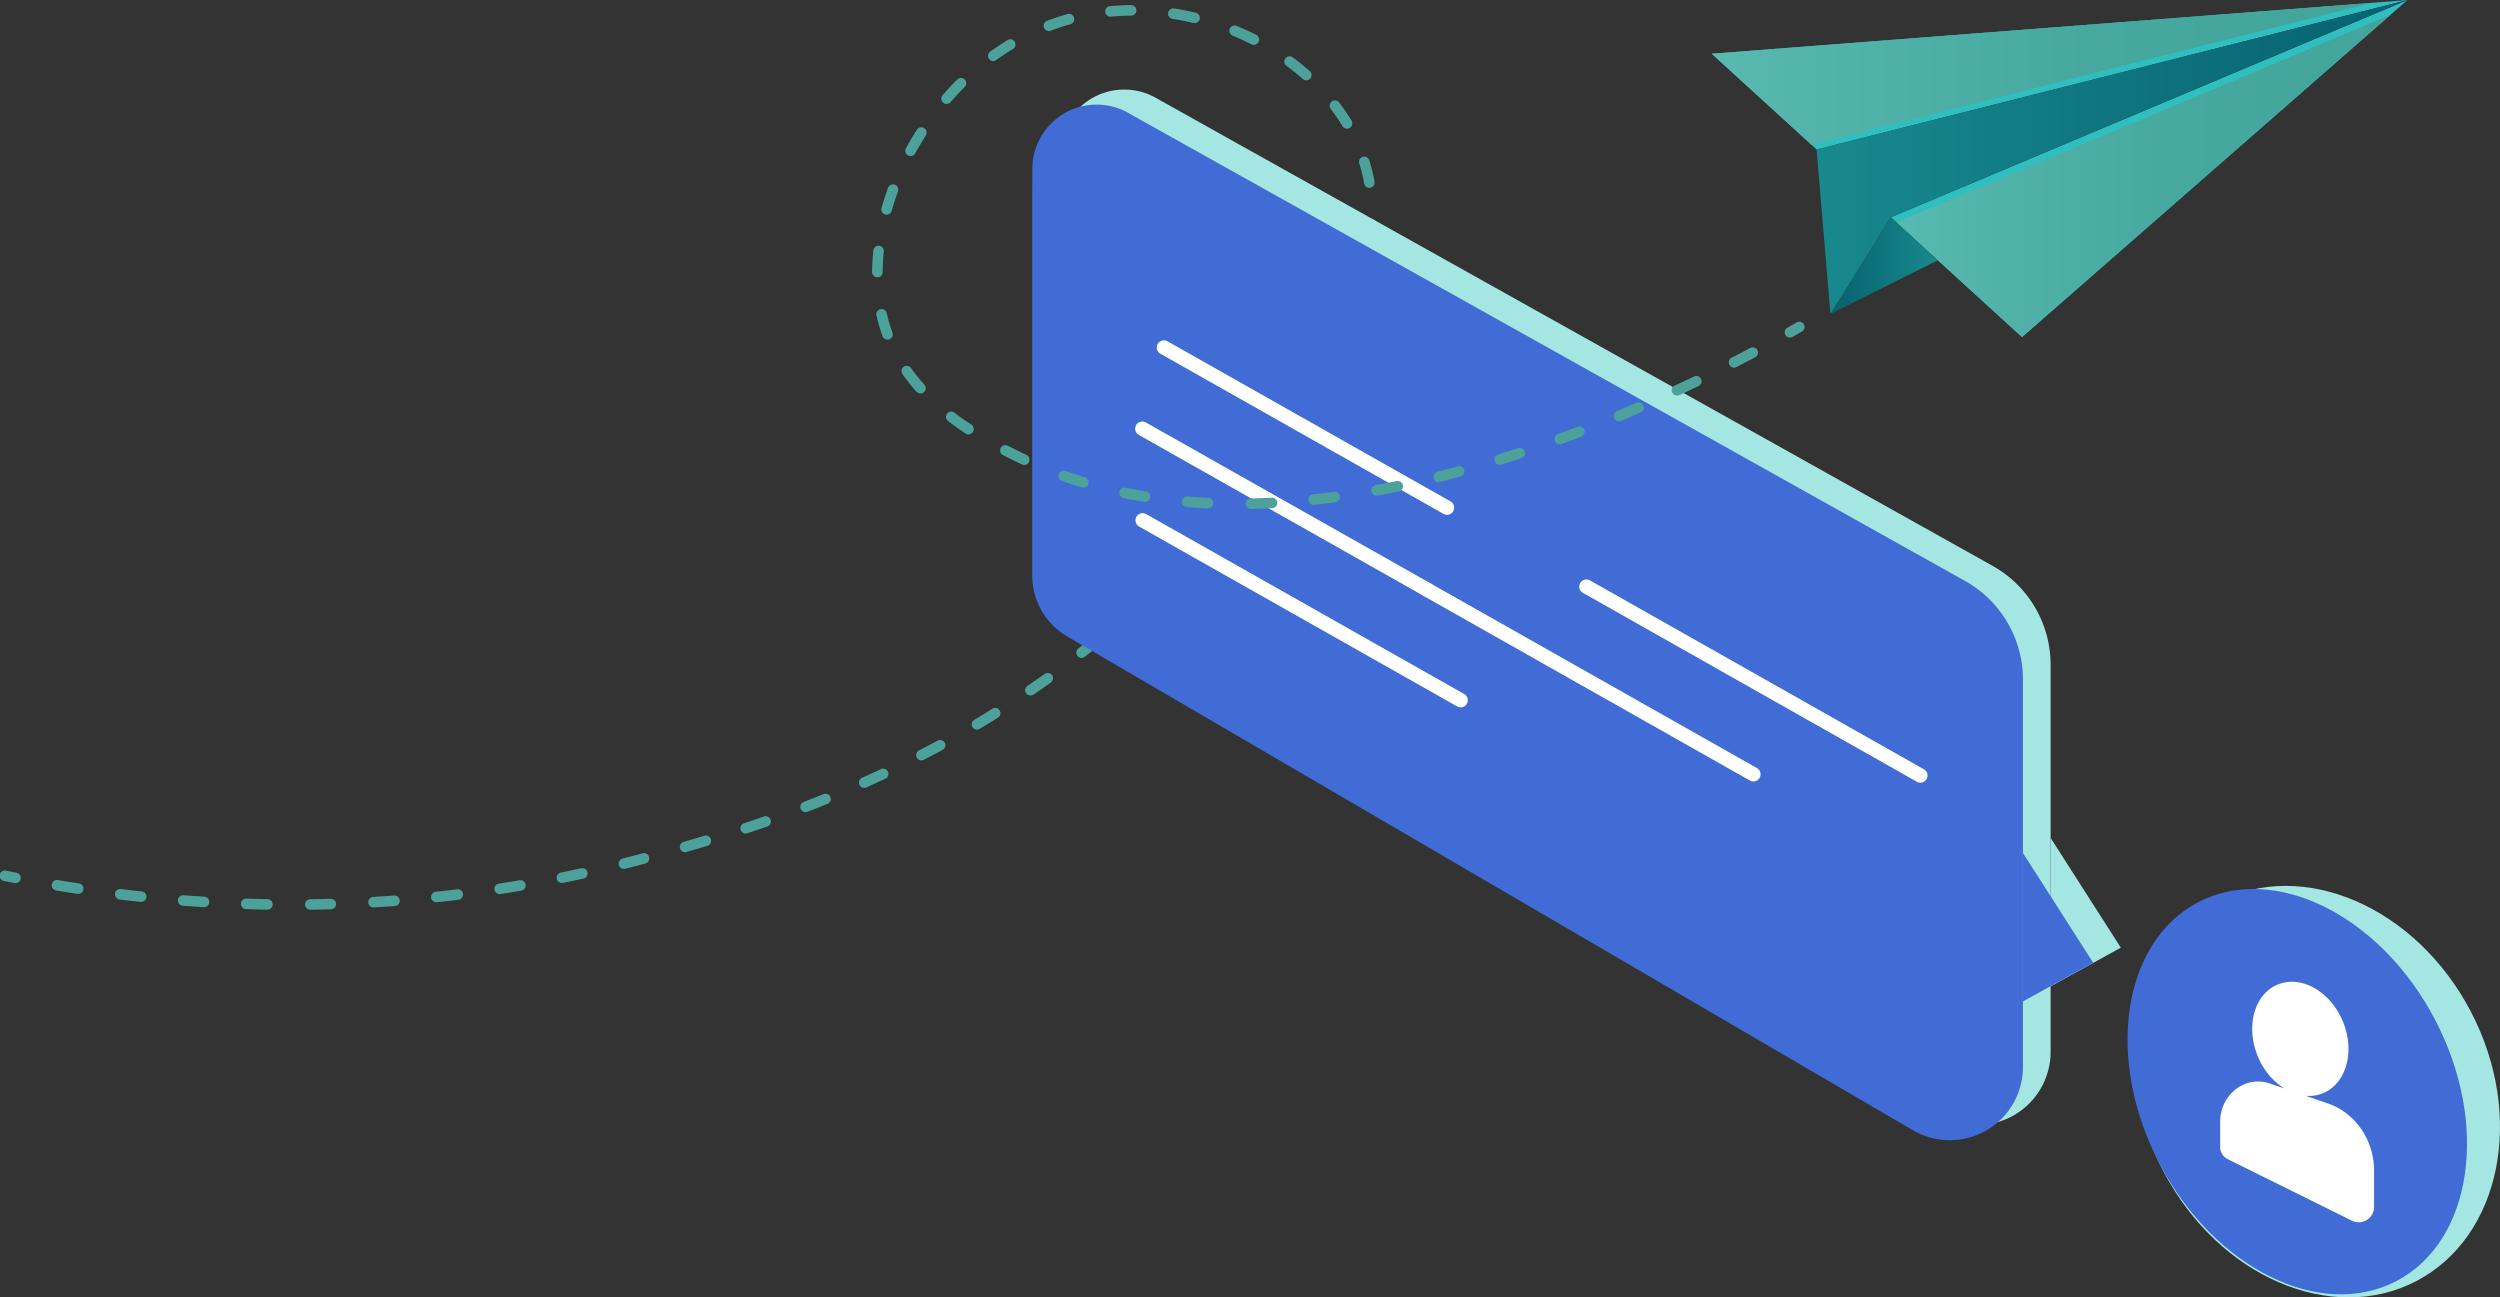 <svg xmlns="http://www.w3.org/2000/svg" xmlns:xlink="http://www.w3.org/1999/xlink" viewBox="0 0 838.37 435.06"><rect x="0" y="0" width="838.37" height="435.06" fill="#333333" stroke="none"/><defs><style>.cls-1{fill:#4da19b;}.cls-2{fill:#30bfbf;}.cls-3{fill:url(#linear-gradient);}.cls-4{fill:url(#linear-gradient-2);}.cls-5{fill:url(#linear-gradient-3);}.cls-6{fill:url(#linear-gradient-4);}.cls-7{fill:#a4e6e2;}.cls-8{fill:#416cd5;}.cls-9{fill:#fff;}</style><linearGradient id="linear-gradient" x1="1540.06" y1="24.72" x2="1761.54" y2="24.72" gradientTransform="translate(-966.03)" gradientUnits="userSpaceOnUse"><stop offset="0" stop-color="#58bab1"/><stop offset="0.17" stop-color="#51b3aa"/><stop offset="0.57" stop-color="#46a89f"/><stop offset="1" stop-color="#42a49b"/></linearGradient><linearGradient id="linear-gradient-2" x1="1602.04" y1="58.98" x2="1767.73" y2="58.98" xlink:href="#linear-gradient"/><linearGradient id="linear-gradient-3" x1="1579.87" y1="89.06" x2="1615.9" y2="89.06" gradientTransform="translate(-966.03)" gradientUnits="userSpaceOnUse"><stop offset="0" stop-color="#06616f"/><stop offset="1" stop-color="#18898e"/></linearGradient><linearGradient id="linear-gradient-4" x1="1575.23" y1="52.63" x2="1773.32" y2="52.63" gradientTransform="translate(-966.03)" gradientUnits="userSpaceOnUse"><stop offset="0" stop-color="#18898e"/><stop offset="1" stop-color="#06616f"/></linearGradient></defs><title>contacto</title><g id="Réteg_2" data-name="Réteg 2"><g id="Réteg_1" data-name="Réteg 1"><path class="cls-1" d="M362.7,220.63a1.77,1.77,0,0,1-1.09-3.15c1.84-1.45,3.69-2.94,5.49-4.43a1.77,1.77,0,1,1,2.25,2.72c-1.82,1.51-3.69,3-5.55,4.48A1.75,1.75,0,0,1,362.7,220.63Z"/><path class="cls-1" d="M378.94,206.89a1.75,1.75,0,0,1-1.3-.58,1.77,1.77,0,0,1,.11-2.5c1.73-1.56,3.46-3.18,5.17-4.8a1.76,1.76,0,0,1,2.43,2.56c-1.72,1.64-3.48,3.27-5.22,4.86A1.8,1.8,0,0,1,378.94,206.89Z"/><path class="cls-1" d="M394.16,192a1.72,1.72,0,0,1-1.21-.49,1.76,1.76,0,0,1-.07-2.49c1.63-1.71,3.24-3.44,4.8-5.17a1.77,1.77,0,1,1,2.62,2.38c-1.58,1.74-3.22,3.5-4.86,5.22A1.73,1.73,0,0,1,394.16,192Z"/><path class="cls-1" d="M408.25,176.09a1.76,1.76,0,0,1-1.36-2.89c1.43-1.74,2.87-3.54,4.29-5.35l.12-.15a1.77,1.77,0,1,1,2.78,2.18L414,170c-1.44,1.85-2.9,3.67-4.35,5.43A1.76,1.76,0,0,1,408.25,176.09Z"/><path class="cls-1" d="M421.37,159.33a1.77,1.77,0,0,1-1.4-2.84c1.39-1.84,2.81-3.73,4.24-5.66a1.76,1.76,0,0,1,2.84,2.09c-1.44,2-2.86,3.86-4.27,5.71A1.76,1.76,0,0,1,421.37,159.33Z"/><path class="cls-1" d="M433.83,142.06a1.73,1.73,0,0,1-1-.31,1.77,1.77,0,0,1-.48-2.45c1.35-2,2.65-4,3.88-5.89a1.77,1.77,0,1,1,3,1.9c-1.25,1.95-2.57,3.95-3.93,6A1.78,1.78,0,0,1,433.83,142.06Z"/><path class="cls-1" d="M445,123.93a1.77,1.77,0,0,1-1.55-2.61c1.15-2.1,2.25-4.19,3.26-6.23a1.77,1.77,0,0,1,3.16,1.58c-1,2.07-2.15,4.21-3.33,6.35A1.76,1.76,0,0,1,445,123.93Z"/><path class="cls-1" d="M454,104.66a1.66,1.66,0,0,1-.62-.11,1.78,1.78,0,0,1-1-2.28c.84-2.22,1.6-4.44,2.27-6.6a1.76,1.76,0,1,1,3.37,1c-.68,2.23-1.47,4.52-2.33,6.81A1.77,1.77,0,0,1,454,104.66Z"/><path class="cls-1" d="M459.44,84.14l-.25,0a1.76,1.76,0,0,1-1.5-2c.33-2.33.55-4.64.66-6.89a1.79,1.79,0,0,1,1.84-1.68,1.75,1.75,0,0,1,1.68,1.84c-.1,2.36-.33,4.79-.68,7.23A1.77,1.77,0,0,1,459.44,84.14Z"/><polygon class="cls-2" points="807.29 0.02 609.2 50.14 607.43 48.51 574.03 18.02 795.51 0.94 807.29 0.02"/><polygon class="cls-3" points="795.51 0.94 607.43 48.51 574.03 18.02 795.51 0.94"/><polygon class="cls-2" points="807.29 0.02 801.7 4.92 678.07 113.04 649.87 87.28 636 74.61 634.08 72.86 807.29 0.02"/><polygon class="cls-4" points="801.7 4.92 678.07 113.04 649.87 87.28 636 74.61 801.7 4.92"/><polygon class="cls-5" points="649.87 87.28 613.83 105.26 634.08 72.86 635.97 74.59 649.87 87.28"/><polygon class="cls-6" points="609.2 50.14 807.29 0 634.08 72.86 613.83 105.26 609.2 50.14"/><ellipse class="cls-7" cx="777.09" cy="366.07" rx="58.08" ry="71.69" transform="translate(-81.12 402.89) rotate(-27.68)"/><ellipse class="cls-8" cx="770.38" cy="366.07" rx="52.13" ry="71.69" transform="translate(-81.88 399.78) rotate(-27.68)"/><path class="cls-7" d="M355.44,65.92v122a23.67,23.67,0,0,0,11.73,20.43L650.78,373.9a24.52,24.52,0,0,0,36.89-21.18V222.9a38,38,0,0,0-19.41-33.12l-280.72-157a21.57,21.57,0,0,0-32.1,18.82Z"/><polygon class="cls-7" points="687.67 281 711.21 317.79 687.67 330.78 687.67 281"/><path class="cls-8" d="M346.16,71v122a23.67,23.67,0,0,0,11.73,20.43l283.6,165.59a24.53,24.53,0,0,0,36.9-21.18V227.94A37.93,37.93,0,0,0,659,194.83l-280.71-157a21.57,21.57,0,0,0-32.1,18.83Z"/><path class="cls-9" d="M644,262.47a2.39,2.39,0,0,1-1.18-.31l-112-63.35a2.4,2.4,0,1,1,2.36-4.18l112,63.35a2.4,2.4,0,0,1-1.18,4.49Z"/><path class="cls-9" d="M485.26,172.65a2.28,2.28,0,0,1-1.18-.32l-94.93-53.7a2.4,2.4,0,0,1,2.37-4.18l94.92,53.7a2.41,2.41,0,0,1-1.18,4.5Z"/><path class="cls-9" d="M489.85,237.22a2.42,2.42,0,0,1-1.18-.31L382,176.58a2.4,2.4,0,1,1,2.37-4.18L491,232.73a2.4,2.4,0,0,1-1.19,4.49Z"/><path class="cls-9" d="M588,262.06a2.39,2.39,0,0,1-1.18-.31l-109.43-61.9a2.41,2.41,0,0,1,2.37-4.19l109.42,61.91a2.4,2.4,0,0,1-1.18,4.49Z"/><path class="cls-9" d="M478.61,200.16a2.42,2.42,0,0,1-1.18-.31l-95.53-54a2.4,2.4,0,0,1,2.37-4.18l95.53,54a2.41,2.41,0,0,1-1.19,4.5Z"/><polygon class="cls-8" points="678.39 286.04 701.93 322.84 678.39 335.82 678.39 286.04"/><path class="cls-9" d="M780.56,370l-7.32-2.51a12.56,12.56,0,0,0,5.83-.91c7.85-3.31,10.78-14.13,6.55-24.17s-14-15.52-21.87-12.21S753,344.31,757.2,354.35A23,23,0,0,0,766,365l-4.85-1.66c-8.21-2.81-16.62,3.69-16.62,12.85v8.47a4.47,4.47,0,0,0,2.41,4l41.91,20.76a5.15,5.15,0,0,0,7.29-4.92v-11.8C796.18,382.35,789.87,373.16,780.56,370Z"/><path class="cls-1" d="M600.24,113.21a1.77,1.77,0,0,1-.86-3.31l3.06-1.74a1.77,1.77,0,1,1,1.75,3.07L601.11,113A1.8,1.8,0,0,1,600.24,113.21Z"/><path class="cls-1" d="M103.94,305.08a1.77,1.77,0,0,1,0-3.53c2.34,0,4.69-.08,7.07-.15a1.77,1.77,0,0,1,.1,3.53c-2.39.07-4.77.12-7.12.15Z"/><path class="cls-1" d="M89.75,305.05h0c-2.39,0-4.77-.1-7.12-.17a1.77,1.77,0,1,1,.12-3.53q3.5.11,7.06.17a1.77,1.77,0,0,1,0,3.53Z"/><path class="cls-1" d="M125.2,304.31a1.77,1.77,0,0,1-.1-3.53q3.5-.21,7.05-.47a1.76,1.76,0,0,1,.26,3.52q-3.57.27-7.11.48Z"/><path class="cls-1" d="M68.49,304.22h-.11c-2.4-.14-4.77-.31-7.1-.49a1.75,1.75,0,0,1-1.63-1.89,1.78,1.78,0,0,1,1.89-1.63q3.49.27,7.06.49a1.77,1.77,0,0,1-.11,3.53Z"/><path class="cls-1" d="M146.41,302.56a1.76,1.76,0,0,1-.19-3.52c2.33-.25,4.67-.51,7-.8a1.77,1.77,0,1,1,.43,3.51c-2.37.29-4.73.55-7.08.8Z"/><path class="cls-1" d="M47.28,302.44h-.19q-3.59-.37-7.07-.8a1.77,1.77,0,0,1,.42-3.51q3.47.42,7,.8a1.76,1.76,0,0,1-.19,3.52Z"/><path class="cls-1" d="M167.51,299.83a1.77,1.77,0,0,1-.27-3.51c2.32-.36,4.64-.74,7-1.13a1.76,1.76,0,0,1,.59,3.48q-3.54.6-7,1.14Z"/><path class="cls-1" d="M26.18,299.74l-.27,0q-3.59-.54-7-1.11a1.77,1.77,0,1,1,.57-3.49q3.43.57,7,1.1a1.77,1.77,0,0,1-.26,3.52Z"/><path class="cls-1" d="M188.46,296.1a1.76,1.76,0,0,1-.35-3.49c2.3-.47,4.6-.95,6.92-1.46a1.77,1.77,0,0,1,.75,3.45q-3.5.76-7,1.47A2.07,2.07,0,0,1,188.46,296.1Z"/><path class="cls-1" d="M209.21,291.39a1.77,1.77,0,0,1-.43-3.48q3.41-.86,6.84-1.78a1.77,1.77,0,0,1,.92,3.41q-3.47.93-6.9,1.8A1.58,1.58,0,0,1,209.21,291.39Z"/><path class="cls-1" d="M229.75,285.79a1.77,1.77,0,0,1-.49-3.47c2.18-.62,4.44-1.29,6.79-2a1.77,1.77,0,1,1,1,3.38q-3.54,1.07-6.83,2A1.71,1.71,0,0,1,229.75,285.79Z"/><path class="cls-1" d="M250.1,279.51a1.76,1.76,0,0,1-.56-3.44c2.19-.73,4.42-1.48,6.7-2.28a1.77,1.77,0,0,1,1.16,3.34q-3.45,1.2-6.75,2.29A1.76,1.76,0,0,1,250.1,279.51Z"/><path class="cls-1" d="M270.15,272.35a1.77,1.77,0,0,1-.64-3.42c2.16-.83,4.36-1.69,6.58-2.59a1.77,1.77,0,1,1,1.32,3.28q-3.36,1.35-6.63,2.61A1.76,1.76,0,0,1,270.15,272.35Z"/><path class="cls-1" d="M289.81,264.2a1.77,1.77,0,0,1-.72-3.38q3.2-1.43,6.42-2.94a1.77,1.77,0,0,1,1.5,3.2c-2.17,1-4.34,2-6.48,3A1.68,1.68,0,0,1,289.81,264.2Z"/><path class="cls-1" d="M309,255a1.77,1.77,0,0,1-.81-3.34c2.07-1.07,4.15-2.16,6.24-3.29a1.76,1.76,0,1,1,1.68,3.1q-3.17,1.71-6.3,3.33A1.7,1.7,0,0,1,309,255Z"/><path class="cls-1" d="M327.62,244.68a1.77,1.77,0,0,1-.9-3.29q3-1.78,6-3.67a1.77,1.77,0,1,1,1.87,3c-2,1.27-4.06,2.5-6.09,3.71A1.72,1.72,0,0,1,327.62,244.68Z"/><path class="cls-1" d="M345.56,233.23a1.76,1.76,0,0,1-1-3.22c1.93-1.32,3.85-2.67,5.78-4a1.76,1.76,0,1,1,2.05,2.87c-1.91,1.37-3.87,2.75-5.84,4.09A1.73,1.73,0,0,1,345.56,233.23Z"/><path class="cls-1" d="M419.37,170.68a1.77,1.77,0,0,1,0-3.53c2.32-.05,4.69-.13,7-.25a1.77,1.77,0,1,1,.18,3.53c-2.38.12-4.78.2-7.14.25Z"/><path class="cls-1" d="M405.19,170.49h-.09c-2.39-.11-4.8-.27-7.14-.47a1.76,1.76,0,1,1,.3-3.51c2.3.19,4.66.34,7,.45a1.77,1.77,0,0,1-.08,3.53Z"/><path class="cls-1" d="M440.61,169.3a1.76,1.76,0,0,1-.19-3.52c2.3-.25,4.66-.53,7-.85a1.77,1.77,0,0,1,.48,3.5c-2.37.32-4.76.61-7.09.86Z"/><path class="cls-1" d="M384,168.3l-.28,0c-2.36-.39-4.74-.83-7.05-1.3a1.77,1.77,0,0,1,.71-3.46c2.27.47,4.59.9,6.91,1.27a1.77,1.77,0,0,1-.29,3.51Z"/><path class="cls-1" d="M461.66,166.21a1.77,1.77,0,0,1-.32-3.51c2.28-.41,4.61-.87,6.92-1.35a1.77,1.77,0,1,1,.72,3.46c-2.34.48-4.69.94-7,1.37A1.73,1.73,0,0,1,461.66,166.21Z"/><path class="cls-1" d="M363.31,163.53a1.81,1.81,0,0,1-.51-.08c-2.29-.69-4.58-1.44-6.82-2.24a1.77,1.77,0,0,1,1.18-3.33c2.19.78,4.43,1.51,6.66,2.19a1.77,1.77,0,0,1-.51,3.46Z"/><path class="cls-1" d="M482.44,161.67a1.77,1.77,0,0,1-.43-3.48q3.44-.87,6.83-1.79a1.76,1.76,0,1,1,.93,3.4q-3.42.94-6.9,1.81A1.59,1.59,0,0,1,482.44,161.67Z"/><path class="cls-1" d="M343.46,155.92a1.68,1.68,0,0,1-.75-.17l-1.85-.88c-1.37-.67-2.91-1.43-4.57-2.28a1.77,1.77,0,0,1,1.61-3.15c1.64.84,3.16,1.59,4.51,2.25l1.8.87a1.76,1.76,0,0,1-.75,3.36Z"/><path class="cls-1" d="M502.93,155.89a1.77,1.77,0,0,1-.53-3.46c2.26-.7,4.51-1.42,6.73-2.16a1.77,1.77,0,0,1,1.11,3.36q-3.36,1.11-6.79,2.18A1.88,1.88,0,0,1,502.93,155.89Z"/><path class="cls-1" d="M523.09,149a1.76,1.76,0,0,1-.61-3.42q3.35-1.23,6.62-2.49a1.77,1.77,0,0,1,1.26,3.3c-2.19.84-4.42,1.68-6.67,2.51A1.8,1.8,0,0,1,523.09,149Z"/><path class="cls-1" d="M324.81,145.67a1.72,1.72,0,0,1-1-.29c-2.06-1.36-4-2.77-5.89-4.2a1.76,1.76,0,0,1,2.16-2.79c1.78,1.37,3.69,2.73,5.67,4a1.76,1.76,0,0,1,.5,2.45A1.74,1.74,0,0,1,324.81,145.67Z"/><path class="cls-1" d="M542.91,141.27a1.77,1.77,0,0,1-.69-3.4q3.31-1.38,6.51-2.77a1.77,1.77,0,1,1,1.41,3.24q-3.23,1.4-6.55,2.79A1.69,1.69,0,0,1,542.91,141.27Z"/><path class="cls-1" d="M562.38,132.66a1.77,1.77,0,0,1-.75-3.37c2.19-1,4.33-2,6.4-3a1.77,1.77,0,1,1,1.53,3.19q-3.12,1.5-6.44,3.05A1.76,1.76,0,0,1,562.38,132.66Z"/><path class="cls-1" d="M308.63,131.93a1.76,1.76,0,0,1-1.32-.59,63.45,63.45,0,0,1-4.54-5.71,1.77,1.77,0,1,1,2.89-2A59.22,59.22,0,0,0,310,129a1.78,1.78,0,0,1-.15,2.5A1.74,1.74,0,0,1,308.63,131.93Z"/><path class="cls-1" d="M581.5,123.29a1.77,1.77,0,0,1-.8-3.34c2.19-1.12,4.29-2.22,6.27-3.27a1.76,1.76,0,1,1,1.65,3.12c-2,1.06-4.1,2.16-6.31,3.3A1.78,1.78,0,0,1,581.5,123.29Z"/><path class="cls-1" d="M297.61,113.88a1.75,1.75,0,0,1-1.65-1.16c-.32-.87-.62-1.75-.9-2.65-.44-1.42-.83-2.89-1.16-4.38a1.77,1.77,0,0,1,3.45-.76c.31,1.39.67,2.77,1.08,4.09.26.84.54,1.67.84,2.48a1.76,1.76,0,0,1-1,2.27A1.61,1.61,0,0,1,297.61,113.88Z"/><path class="cls-1" d="M294.21,93h0a1.76,1.76,0,0,1-1.75-1.78c0-2.38.17-4.82.42-7.25a1.78,1.78,0,0,1,1.95-1.57,1.76,1.76,0,0,1,1.56,1.94c-.24,2.32-.38,4.65-.4,6.91A1.76,1.76,0,0,1,294.21,93Z"/><path class="cls-1" d="M297.32,72a1.64,1.64,0,0,1-.48-.07,1.77,1.77,0,0,1-1.22-2.18c.65-2.29,1.4-4.61,2.23-6.87a1.77,1.77,0,0,1,3.32,1.21c-.8,2.18-1.52,4.41-2.15,6.62A1.77,1.77,0,0,1,297.32,72Z"/><path class="cls-1" d="M459.22,63a1.78,1.78,0,0,1-1.74-1.45,57.09,57.09,0,0,0-1.63-6.68,1.76,1.76,0,1,1,3.37-1,60.28,60.28,0,0,1,1.74,7.1,1.77,1.77,0,0,1-1.43,2A1.63,1.63,0,0,1,459.22,63Z"/><path class="cls-1" d="M305.35,52.33a1.72,1.72,0,0,1-.84-.21,1.76,1.76,0,0,1-.71-2.39c1.14-2.11,2.38-4.21,3.67-6.22a1.76,1.76,0,1,1,3,1.9c-1.24,2-2.43,4-3.54,6A1.74,1.74,0,0,1,305.35,52.33Z"/><path class="cls-1" d="M451.73,43.17a1.78,1.78,0,0,1-1.52-.86,62.28,62.28,0,0,0-3.88-5.7,1.77,1.77,0,1,1,2.81-2.14,67.3,67.3,0,0,1,4.1,6,1.76,1.76,0,0,1-.61,2.42A1.65,1.65,0,0,1,451.73,43.17Z"/><path class="cls-1" d="M317.43,34.86a1.76,1.76,0,0,1-1.33-2.92c1.57-1.82,3.23-3.6,4.93-5.28a1.76,1.76,0,0,1,2.48,2.51c-1.63,1.62-3.23,3.33-4.74,5.08A1.76,1.76,0,0,1,317.43,34.86Z"/><path class="cls-1" d="M438.07,26.94a1.73,1.73,0,0,1-1.17-.44c-1.71-1.51-3.52-3-5.4-4.36a1.77,1.77,0,1,1,2.1-2.84c2,1.44,3.86,3,5.64,4.55a1.77,1.77,0,0,1-1.17,3.09Z"/><path class="cls-1" d="M333.07,20.51a1.77,1.77,0,0,1-1-3.2c2-1.41,4-2.75,6-4a1.77,1.77,0,0,1,1.82,3c-2,1.18-3.92,2.46-5.8,3.82A1.78,1.78,0,0,1,333.07,20.51Z"/><path class="cls-1" d="M420.48,15.05a1.79,1.79,0,0,1-.8-.2c-2.05-1-4.18-2-6.32-2.91a1.76,1.76,0,1,1,1.35-3.26c2.23.92,4.44,1.94,6.57,3a1.76,1.76,0,0,1,.78,2.37A1.8,1.8,0,0,1,420.48,15.05Z"/><path class="cls-1" d="M351.72,10.41A1.77,1.77,0,0,1,351.09,7c2.25-.86,4.57-1.63,6.88-2.28a1.77,1.77,0,1,1,1,3.4c-2.21.62-4.43,1.36-6.58,2.18A1.72,1.72,0,0,1,351.72,10.41Z"/><path class="cls-1" d="M400.55,7.7a2,2,0,0,1-.41,0c-2.25-.54-4.55-1-6.82-1.36a1.77,1.77,0,1,1,.55-3.49c2.37.38,4.75.85,7.1,1.42a1.76,1.76,0,0,1-.42,3.48Z"/><path class="cls-1" d="M372.38,5.6a1.77,1.77,0,0,1-.17-3.53c2.39-.22,4.82-.34,7.24-.36h0a1.77,1.77,0,0,1,0,3.53c-2.32,0-4.65.14-6.93.35Z"/><path class="cls-1" d="M5.23,296.13l-.34,0-3.47-.69A1.76,1.76,0,1,1,2.11,292l3.46.68a1.77,1.77,0,0,1-.34,3.5Z"/></g></g></svg>